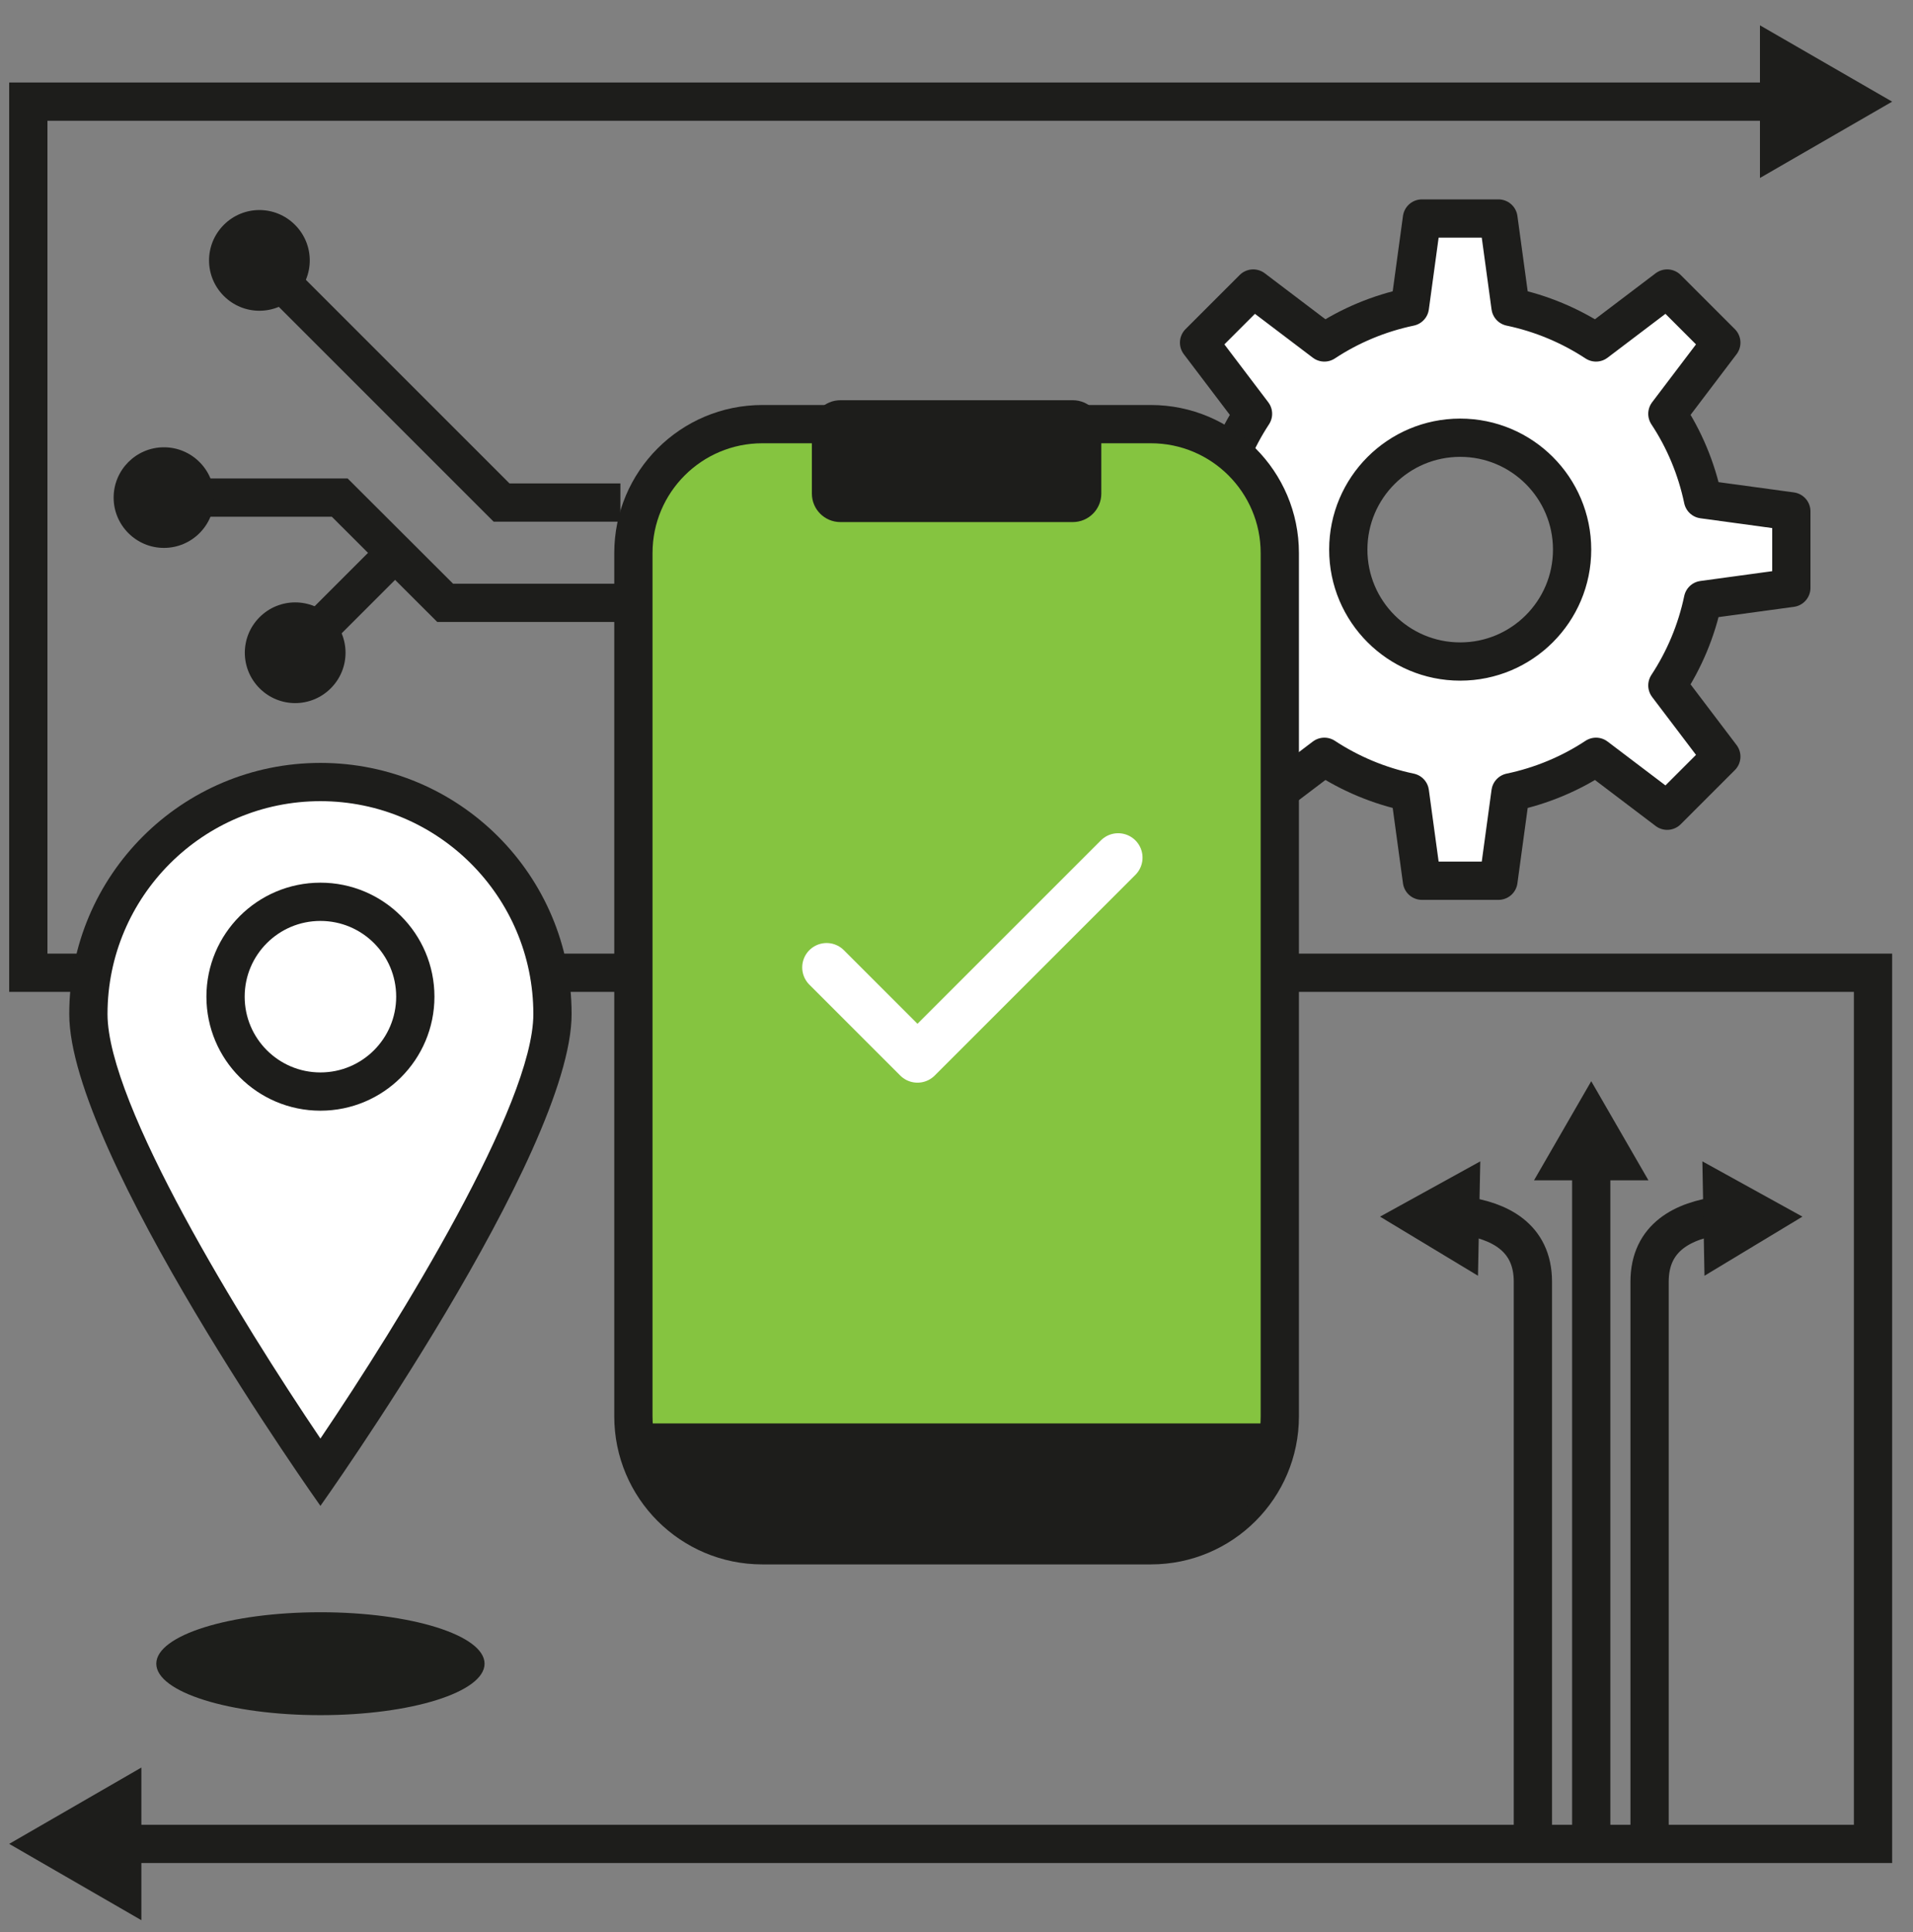 <?xml version="1.0" encoding="UTF-8"?> <svg xmlns="http://www.w3.org/2000/svg" width="100" height="101" viewBox="0 0 100 101" fill="none"><rect x="0" y="0" width="100" height="101" fill="#808080" stroke="none"/><g clip-path="url(#clip0_325_21171)"><path d="M66.28 50.853H97.91V96.394H6.22" stroke="#1D1D1B" stroke-width="2" stroke-miterlimit="10"></path><path d="M7.39 92.403L0.48 96.393L7.39 100.383V92.403Z" fill="#1D1D1B"></path><path d="M33.11 50.853H1.48V5.313H93.16" stroke="#1D1D1B" stroke-width="2" stroke-miterlimit="10"></path><path d="M92 9.304L98.91 5.314L92 1.324V9.304Z" fill="#1D1D1B"></path><path d="M93.64 30.733V26.733L89.02 26.103C88.68 24.483 88.04 22.963 87.16 21.633L89.98 17.913L87.15 15.083L83.43 17.903C82.09 17.023 80.58 16.383 78.96 16.043L78.33 11.423H74.33L73.7 16.043C72.08 16.383 70.56 17.023 69.23 17.903L65.51 15.083L62.68 17.913L65.5 21.633C64.62 22.973 63.98 24.483 63.64 26.103L59.02 26.733V30.733L63.64 31.363C63.98 32.983 64.62 34.503 65.5 35.833L62.68 39.553L65.51 42.383L69.23 39.563C70.57 40.443 72.08 41.083 73.7 41.423L74.33 46.043H78.33L78.96 41.423C80.58 41.083 82.1 40.443 83.43 39.563L87.15 42.383L89.98 39.553L87.16 35.833C88.04 34.493 88.68 32.983 89.02 31.363L93.64 30.733ZM76.33 34.583C73.1 34.583 70.48 31.963 70.48 28.733C70.48 25.503 73.1 22.883 76.33 22.883C79.56 22.883 82.18 25.503 82.18 28.733C82.18 31.963 79.56 34.583 76.33 34.583Z" fill="white" stroke="#1D1D1B" stroke-width="2" stroke-linecap="round" stroke-linejoin="round"></path><path d="M60.16 22.173H39.85C36.128 22.173 33.11 25.191 33.11 28.913V74.043C33.11 77.766 36.128 80.783 39.85 80.783H60.16C63.882 80.783 66.9 77.766 66.9 74.043V28.913C66.9 25.191 63.882 22.173 60.16 22.173Z" fill="#85C440" stroke="#1D1D1B" stroke-width="2" stroke-linecap="round" stroke-linejoin="round"></path><path d="M56.08 20.923H43.93C43.107 20.923 42.44 21.59 42.44 22.413V25.803C42.44 26.626 43.107 27.293 43.93 27.293H56.08C56.903 27.293 57.57 26.626 57.57 25.803V22.413C57.57 21.59 56.903 20.923 56.08 20.923Z" fill="#1D1D1B"></path><path d="M33.11 74.414H66.9C66.9 77.924 64.05 80.784 60.53 80.784H39.48C35.97 80.784 33.11 77.934 33.11 74.414Z" fill="#1D1D1B"></path><path d="M43.21 50.574L47.96 55.324L58.45 44.834" stroke="white" stroke-width="2.55" stroke-linecap="round" stroke-linejoin="round"></path><path d="M16.75 76.974C13.91 72.834 4.62 58.854 4.62 53.024C4.62 46.334 10.06 40.894 16.75 40.894C23.44 40.894 28.88 46.334 28.88 53.024C28.88 58.854 19.59 72.834 16.75 76.974Z" fill="white"></path><path d="M16.75 41.883C22.89 41.883 27.88 46.873 27.88 53.013C27.88 57.733 20.9 69.063 16.75 75.203C12.6 69.063 5.62 57.733 5.62 53.013C5.62 46.873 10.61 41.883 16.75 41.883ZM16.75 39.883C9.5 39.883 3.62 45.763 3.62 53.013C3.62 60.263 16.75 78.723 16.75 78.723C16.75 78.723 29.88 60.273 29.88 53.013C29.88 45.753 24 39.883 16.75 39.883Z" fill="#1D1D1B"></path><path d="M16.75 57.064C19.489 57.064 21.71 54.843 21.71 52.104C21.71 49.364 19.489 47.144 16.75 47.144C14.011 47.144 11.79 49.364 11.79 52.104C11.79 54.843 14.011 57.064 16.75 57.064Z" fill="white" stroke="#1D1D1B" stroke-width="2" stroke-linecap="round" stroke-linejoin="round"></path><path d="M16.75 89.664C21.489 89.664 25.33 88.459 25.33 86.974C25.33 85.488 21.489 84.284 16.75 84.284C12.011 84.284 8.17 85.488 8.17 86.974C8.17 88.459 12.011 89.664 16.75 89.664Z" fill="#1D1E1B"></path><path d="M83.18 96.044V60.824" stroke="#1D1D1B" stroke-width="2" stroke-linejoin="round"></path><path d="M86.17 61.703L83.18 56.523L80.19 61.703H86.17Z" fill="#1D1D1B"></path><path d="M80.13 96.043V67.004C80.13 64.653 78.34 63.803 76.44 63.544" stroke="#1D1D1B" stroke-width="2" stroke-linejoin="round"></path><path d="M77.38 60.713L72.14 63.603L77.26 66.693L77.38 60.713Z" fill="#1D1D1B"></path><path d="M86.23 96.043V67.004C86.23 64.653 88.02 63.803 89.92 63.544" stroke="#1D1D1B" stroke-width="2" stroke-linejoin="round"></path><path d="M89.1 66.693L94.22 63.603L88.99 60.713L89.1 66.693Z" fill="#1D1D1B"></path><path d="M32.33 31.514H23.27L17.76 26.014H8.43" stroke="#1D1D1B" stroke-width="2" stroke-miterlimit="10"></path><path d="M8.57 23.383C7.12 23.383 5.94 24.563 5.94 26.013C5.94 27.463 7.12 28.643 8.57 28.643C10.02 28.643 11.2 27.463 11.2 26.013C11.2 24.563 10.02 23.383 8.57 23.383Z" fill="#1D1D1B"></path><path d="M32.43 26.273H26.22L13.47 13.523" stroke="#1D1D1B" stroke-width="2" stroke-miterlimit="10"></path><path d="M15.42 11.754C14.39 10.723 12.73 10.723 11.7 11.754C10.67 12.784 10.67 14.444 11.7 15.473C12.73 16.503 14.39 16.503 15.42 15.473C16.45 14.444 16.45 12.784 15.42 11.754Z" fill="#1D1D1B"></path><path d="M20.65 28.903L15.33 34.223" stroke="#1D1D1B" stroke-width="2" stroke-miterlimit="10"></path><path d="M13.57 32.264C12.54 33.294 12.54 34.954 13.57 35.984C14.6 37.014 16.26 37.014 17.29 35.984C18.32 34.954 18.32 33.294 17.29 32.264C16.26 31.234 14.6 31.234 13.57 32.264Z" fill="#1D1D1B"></path></g><defs><clipPath id="clip0_325_21171"><rect width="100" height="100" fill="white" transform="translate(0 0.854)"></rect></clipPath></defs></svg> 